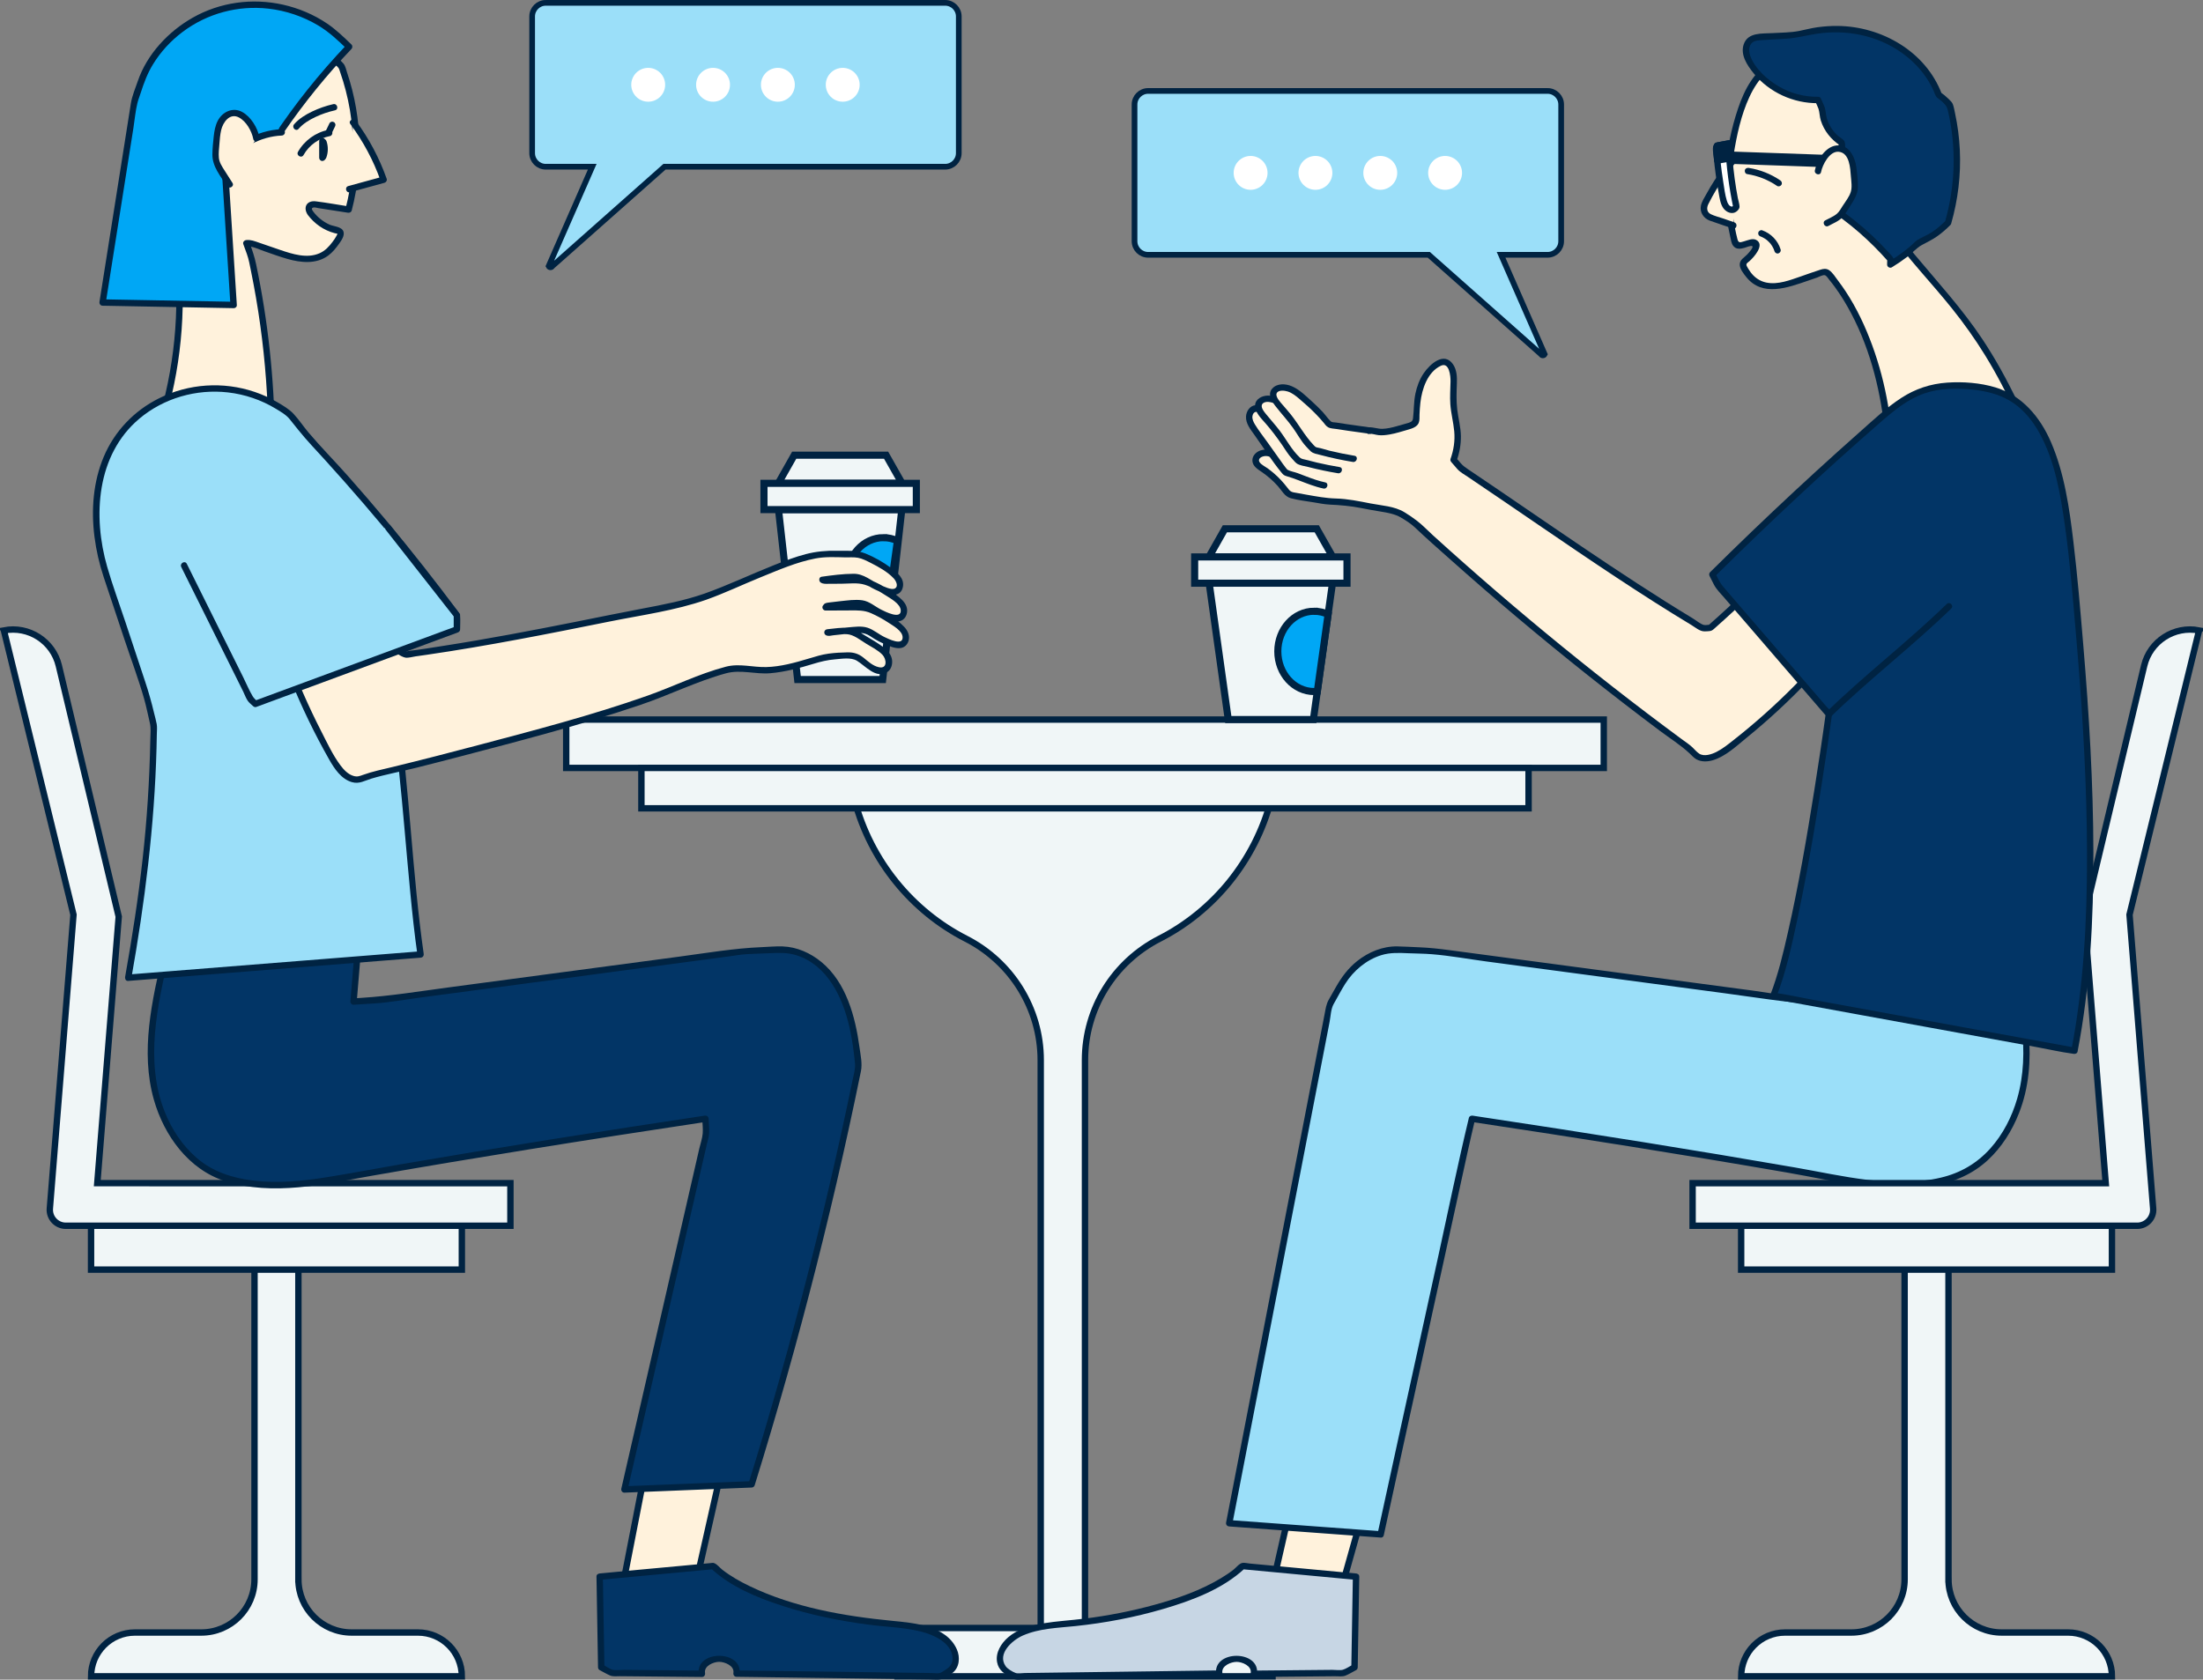 <?xml version="1.0" encoding="UTF-8"?>
<svg id="_レイヤー_2" data-name="レイヤー_2" xmlns="http://www.w3.org/2000/svg" width="620" height="472.845" viewBox="0 0 620 472.845">
  <rect x="0" y="0" width="620" height="472.845" fill="#808080" stroke="none"/>
  <defs>
    <style>
      .cls-1 {
        fill: #c7d6e4;
      }

      .cls-2 {
        stroke-width: 1.6px;
      }

      .cls-2, .cls-3, .cls-4, .cls-5 {
        stroke: #002342;
        stroke-miterlimit: 10;
      }

      .cls-2, .cls-6 {
        fill: #9bdff9;
      }

      .cls-7 {
        fill: #fff;
      }

      .cls-8, .cls-5 {
        fill: #00a7f5;
      }

      .cls-9 {
        fill: #002342;
      }

      .cls-3, .cls-4 {
        fill: #f0f6f7;
      }

      .cls-3, .cls-5 {
        stroke-width: 2px;
      }

      .cls-10 {
        fill: #fff2dc;
      }

      .cls-11 {
        fill: #023566;
      }

      .cls-4 {
        stroke-width: 1.8px;
      }
    </style>
  </defs>
  <g id="_レイヤー_25" data-name="レイヤー_25">
    <g>
      <path class="cls-4" d="M357.724,225.175l-52.371.072v-9.068h-12.459v9.085l-52.371.072c4.548,17.04,16.113,31.144,31.348,38.923,12.79,6.531,21.022,19.649,21.022,34.19v171.335h12.459v-171.357c0-14.524,8.206-27.645,20.981-34.168,15.283-7.804,26.872-21.972,31.39-39.084Z"/>
      <path class="cls-4" d="M83.977,444.596v-123.108h-12.35v123.108c0,8.268-6.709,14.971-14.986,14.971h-18.666c-6.821,0-12.35,5.524-12.35,12.338h0s104.353,0,104.353,0h0c0-6.814-5.529-12.338-12.35-12.338h-18.666c-8.276,0-14.986-6.703-14.986-14.971Z"/>
      <g>
        <path class="cls-10" d="M87.408,60.048c-.455-.617-.854-1.497-.38-2.1.413-.526,1.211-.473,1.872-.371,3.073.477,6.146.953,9.219,1.43,3.479-13.252,2.79-27.583-2.047-40.408l-1.133-1.075c-14.682-.632-29.365-1.265-44.047-1.897l-.847.82c-.516,11.169-1.882,22.299-4.082,33.262l2.255,6.946-.037,4.034c4.192,20.548,2.765,42.212-4.085,62.035l32.346-.043c-.165-16.965-2.096-33.913-5.751-50.482l-1.35-3.726,1.017-.089c2.629.904,5.258,1.808,7.887,2.712,4.045,1.391,8.623,2.756,12.446.837,1.363-.684,2.471-1.746,3.362-2.97.488-.67,2.481-3.12,1.537-3.808-.237-.173-.534-.236-.819-.303-2.977-.699-5.541-2.337-7.362-4.805Z"/>
        <path class="cls-9" d="M88.185,59.594c-.278-.416-.783-.953.028-1.182.353-.1,1.073.131,1.418.185.89.137,1.779.276,2.669.414,1.86.288,3.72.577,5.58.865.475.074.974-.114,1.107-.629,1.794-6.932,2.519-14.13,2.09-21.28-.203-3.385-.656-6.76-1.356-10.077-.373-1.767-.819-3.52-1.336-5.25-.216-.721-.444-1.439-.685-2.152-.267-.793-.467-1.863-.991-2.524-.316-.398-.856-.965-1.315-1.215-.639-.348-1.725-.178-2.434-.208-1.155-.05-2.31-.099-3.464-.149-3.794-.163-7.589-.327-11.383-.49-7.919-.341-15.837-.682-23.756-1.023-.825-.036-1.65-.071-2.475-.107-.639-.028-1.143-.146-1.663.256-.916.709-1.062,1.232-1.121,2.392-.197,3.884-.496,7.763-.898,11.631-.393,3.788-.885,7.566-1.478,11.329-.302,1.921-.63,3.838-.983,5.75-.211,1.14-.833,2.766-.614,3.913.292,1.525.997,3.07,1.475,4.544.211.649.39,1.321.635,1.957.048.124.132.593.082.132.026.242-.005.511-.007.753l-.025,2.677c-.01,1.046.275,2.052.463,3.079.676,3.685,1.169,7.401,1.479,11.135,1.352,16.27-.7,32.728-6.001,48.167-.192.559.313,1.14.868,1.139,9.44-.012,18.881-.025,28.321-.037,1.342-.002,2.683-.004,4.025-.005.483,0,.905-.412.9-.9-.174-16.24-1.931-32.457-5.273-48.351-.447-2.126-1.122-4.057-1.861-6.095l-.868,1.139c1.682-.147,3.363.768,4.953,1.315,2.195.755,4.38,1.571,6.614,2.204,3.785,1.073,8.103,1.53,11.461-.944,1.244-.917,2.191-2.114,3.079-3.364.627-.883,1.598-2.23,1.216-3.396-.463-1.414-2.789-1.446-3.93-1.961-1.798-.811-3.355-2.065-4.548-3.634-.692-.91-2.256-.014-1.554.908,1.909,2.51,4.468,4.31,7.53,5.126-.088-.024.804.198.777.133.069.161-.207.57-.289.728-.29.561-.674,1.077-1.047,1.584-.984,1.337-2.103,2.524-3.645,3.209-3.531,1.569-7.62.253-11.067-.914-1.994-.675-3.983-1.369-5.974-2.053-1.279-.44-2.247-.857-3.576-.741-.534.047-1.084.544-.868,1.139l1,2.76c.558,1.541.828,3.154,1.155,4.76,1.034,5.066,1.907,10.165,2.619,15.287,1.434,10.324,2.183,20.74,2.295,31.162l.9-.9c-9.44.012-18.881.025-28.321.037-1.342.002-2.683.004-4.025.005l.868,1.139c5.346-15.571,7.432-32.237,6.065-48.646-.337-4.045-.879-8.076-1.627-12.065-.208-1.109-.317-1.988-.306-3.101.007-.805.11-1.676.023-2.477-.161-1.474-.933-3.034-1.389-4.437-.251-.774-.694-1.658-.801-2.467-.051-.386-.026-.303.092-.776.273-1.096.429-2.233.629-3.344,1.738-9.649,2.832-19.41,3.296-29.203l-.264.636.847-.82-.636.264c14.682.632,29.365,1.265,44.047,1.897l-.636-.264.734.696c.454.43.486.837.707,1.468.596,1.706,1.119,3.436,1.571,5.186.939,3.64,1.568,7.357,1.868,11.105.594,7.441-.06,14.927-1.931,22.153l1.107-.629c-3.148-.488-6.297-1.069-9.458-1.462-2.568-.319-3.694,1.694-2.269,3.824.641.958,2.2.058,1.554-.908Z"/>
      </g>
      <g>
        <path class="cls-10" d="M533.391,65.345l1.72-5.296c.067-.207.08-.427.037-.641-1.91-9.601-3.11-19.344-3.587-29.121-.016-.325-.154-.631-.387-.857h0c-.255-.247-.6-.378-.955-.363-.33.014-.66.028-.99.043-.275.012-.553-.051-.78-.207-.207-.142-.431-.267-.647-.381-9.17-4.811-19.115-8.143-29.334-9.829-.382-.063-.773.049-1.066.303-.281.244-.586.509-.587.51-5.83,5.065-7.886,14.136-9.373,21.518-1.804,8.959-1.515,18.364.828,27.204.183.689.903,1.093,1.592.905.969-.264,1.938-.527,2.907-.791.331-.09.696-.178,1.007-.032.348.163.516.584.487.967-.029.383-.215.734-.414,1.063-.728,1.199-1.69,2.251-2.807,3.099-.499.378-.664,1.054-.383,1.613.993,1.974,2.334,3.718,4.28,4.695,3.442,1.728,7.565.498,11.207-.754,2.281-.784,4.562-1.568,6.843-2.353.171-.059.353-.081.533-.065l.122.011c.334.029.645.182.866.434,10.113,11.498,16.029,30.623,17.008,46.122.053.838.865,1.412,1.668,1.166l32.537-9.974c.755-.231,1.13-1.083.787-1.793-11.438-23.677-22.173-31.876-32.915-46.009-.256-.337-.333-.784-.202-1.187Z"/>
        <path class="cls-9" d="M534.259,65.584c.454-1.397.907-2.794,1.361-4.191.15-.463.355-.937.419-1.423.078-.594-.099-1.182-.211-1.762-.217-1.121-.425-2.244-.623-3.369-1.315-7.474-2.194-15.022-2.638-22.597-.066-1.125.131-2.578-.756-3.448-.434-.425-.999-.6-1.591-.626-.458-.021-.869.104-1.316-.041-.346-.113-.732-.424-1.053-.592-3.035-1.59-6.174-2.993-9.361-4.247-3.401-1.338-6.878-2.486-10.408-3.433-1.618-.434-3.247-.827-4.885-1.178-.745-.159-1.491-.31-2.239-.452-.902-.171-1.945-.511-2.87-.437-1.087.088-1.963,1.09-2.691,1.809-.988.976-1.861,2.075-2.631,3.229-1.554,2.328-2.677,4.933-3.575,7.576-1.975,5.813-3.243,12.103-3.67,18.222-.254,3.637-.178,7.299.228,10.922.182,1.622.421,3.237.727,4.84.145.762.306,1.52.48,2.276.19.82.293,1.836.813,2.522.823,1.086,1.987.912,3.164.591.45-.122,1.869-.752,2.232-.465.431.34-1.168,2.043-1.498,2.38-.829.848-2.04,1.437-2.044,2.779-.004,1.227,1.094,2.589,1.822,3.503,4.551,5.716,11.707,3,17.45,1.025.836-.288,1.673-.575,2.509-.863.511-.176,1.644-.824,2.18-.655.487.153.911.893,1.212,1.258.565.685,1.108,1.387,1.63,2.105,1.698,2.333,3.203,4.804,4.548,7.355,5.699,10.806,8.474,22.683,9.633,34.763.155,1.616,1.366,2.581,2.964,2.168.626-.162,1.244-.381,1.862-.571l8.316-2.549c6.564-2.012,13.128-4.024,19.693-6.036,1.599-.49,4.325-.858,4.073-3.123-.082-.74-.554-1.443-.878-2.097-.355-.719-.716-1.435-1.081-2.148-.83-1.619-1.689-3.223-2.579-4.81-1.595-2.845-3.292-5.634-5.096-8.352-5.622-8.466-12.454-15.915-18.955-23.688-.757-.905-1.506-1.815-2.245-2.734-.411-.511-.819-1.025-1.224-1.541-.332-.424-1.31-1.3-1.194-1.897.22-1.132-1.515-1.616-1.736-.479-.241,1.244.319,1.922,1.045,2.861.737.953,1.485,1.897,2.244,2.833,1.468,1.81,2.975,3.589,4.494,5.358,3.044,3.543,6.131,7.049,9.054,10.694,3.359,4.189,6.473,8.567,9.289,13.138,1.665,2.702,3.228,5.467,4.702,8.278.402.767.798,1.537,1.187,2.311.228.453,1.422,2.246,1.14,2.722-.113.191-.295.177-.468.249-1.745.721-3.695,1.133-5.498,1.685-3.222.988-6.444,1.975-9.666,2.963-5.464,1.675-10.929,3.35-16.393,5.025-.175.054-.398.166-.58.178-.782.053-.684-.701-.733-1.337-.208-2.695-.549-5.38-.999-8.045-.965-5.718-2.445-11.358-4.441-16.804-1.938-5.289-4.353-10.442-7.453-15.155-.674-1.024-1.381-2.026-2.123-3.001-.732-.961-1.576-2.378-2.611-3.034-.779-.494-1.598-.358-2.422-.095-1.836.586-3.651,1.255-5.474,1.882-3.02,1.038-6.418,2.392-9.666,1.742-1.419-.284-2.676-.975-3.692-2.002-.572-.578-1.048-1.237-1.466-1.933-.131-.218-.272-.446-.381-.675-.361-.76.194-.94.715-1.401,1.2-1.061,4.513-4.652,1.901-6.009-1.018-.529-2.352.119-3.361.394-1.027.28-1.595.615-1.905-.613-.247-.977-.469-1.961-.665-2.949-1.356-6.83-1.506-13.937-.402-20.814.881-5.489,2.103-11.232,4.461-16.292,1.14-2.447,2.595-4.771,4.566-6.637.533-.504.937-.955,1.755-.985.683-.025,1.577.279,2.248.409,1.719.334,3.43.715,5.128,1.141,6.572,1.65,12.971,3.983,19.052,6.974,1.148.565,2.449,1.577,3.714,1.808.373.068,1.087-.153,1.398-.002.418.202.399.316.467.808.143,1.039.118,2.128.188,3.176.241,3.581.579,7.156,1.014,10.719.415,3.4.911,6.79,1.497,10.165.167.965.342,1.928.523,2.89.12.638.41,1.459.331,2.098-.062.495-.334,1.028-.487,1.5-.409,1.261-.819,2.522-1.228,3.782-.359,1.104,1.379,1.577,1.736.479Z"/>
      </g>
      <rect class="cls-4" x="159.352" y="202.566" width="292.002" height="13.614"/>
      <rect class="cls-4" x="252.569" y="458.292" width="105.567" height="13.614"/>
      <rect class="cls-4" x="180.513" y="216.18" width="249.679" height="11.368"/>
      <g>
        <path class="cls-10" d="M203.189,413.155c-2.778,12.334-5.555,24.669-8.333,37.003l-20.133-1,6.743-34.594,21.722-1.409Z"/>
        <path class="cls-9" d="M202.321,412.916c-2.778,12.334-5.555,24.669-8.333,37.003l.868-.661c-6.711-.333-13.422-.667-20.133-1l.868,1.139c2.248-11.531,4.496-23.063,6.743-34.594l-.868.661c6.333-.411,12.667-.822,19-1.232.907-.059,1.815-.118,2.722-.177,1.15-.075,1.159-1.875,0-1.8-6.333.411-12.667.822-19,1.232-.907.059-1.815.118-2.722.177-.372.024-.79.26-.868.661-2.248,11.531-4.496,23.063-6.743,34.594-.115.591.252,1.109.868,1.139,6.711.333,13.422.667,20.133,1,.376.019.785-.291.868-.661,2.778-12.334,5.555-24.669,8.333-37.003.254-1.128-1.481-1.61-1.736-.479Z"/>
      </g>
      <rect class="cls-4" x="71.634" y="299.057" width="12.338" height="104.353" transform="translate(429.036 273.431) rotate(90)"/>
      <path class="cls-4" d="M548.373,444.596v-123.108h-12.35v123.108c0,8.268-6.709,14.971-14.986,14.971h-18.666c-6.821,0-12.35,5.524-12.35,12.338h0s104.353,0,104.353,0h0c0-6.814-5.529-12.338-12.35-12.338h-18.666c-8.276,0-14.986-6.703-14.986-14.971Z"/>
      <path class="cls-4" d="M1.099,177.464l19.584,80.029-6.653,82.712c-.211,2.618,1.859,4.859,4.489,4.859h125.129v-11.999H27.379l6.034-75.018-16.854-70.641c-1.651-6.92-8.472-11.307-15.461-9.943h0Z"/>
      <g>
        <path class="cls-11" d="M168.771,443.845c.145,7.57.29,17.948.434,25.518l3.055,1.584c8.431.08,16.862.161,25.293.241-.482-2.078,1.973-4.251,4.82-4.265,2.847-.014,5.342,2.133,4.898,4.216,19.163.256,38.327.511,57.49.767l2.779-1.68c3.426-3.328.332-8.454-4.53-10.586-4.862-2.132-10.783-2.263-16.366-2.907-15.365-1.773-36.37-6.801-45.946-15.874l-31.928,2.987Z"/>
        <path class="cls-9" d="M167.871,443.845c.162,8.506.273,17.012.434,25.518.006.306.164.631.446.777.969.502,1.928,1.093,2.932,1.52.855.364,1.889.199,2.81.208,1.571.015,3.141.03,4.712.045,6.117.058,12.233.116,18.35.175.633.006.963-.577.868-1.139-.336-1.992,2.388-3.116,3.952-3.126s4.328,1.085,4.03,3.076c-.086.574.228,1.131.868,1.139,18.163.242,36.327.484,54.49.727,1.417.019,2.819.301,4.054-.446.712-.431,1.502-.813,2.169-1.311,2.079-1.554,2.285-4.495,1.3-6.704-2.97-6.662-11.914-7.416-18.188-8.025-13.605-1.321-27.69-3.788-40.106-9.758-2.707-1.302-5.357-2.798-7.731-4.647-.7-.545-1.672-1.819-2.572-1.915-.191-.02-.421.039-.612.057-3.016.282-6.031.564-9.047.846-7.27.68-14.545,1.325-21.812,2.041-.149.015-.298.028-.447.042-1.144.107-1.155,1.908,0,1.8,9.322-.872,18.643-1.744,27.965-2.617,1.321-.124,2.642-.247,3.963-.371l-.636-.264c5.512,5.161,12.849,8.19,19.932,10.502,7.991,2.608,16.286,4.305,24.616,5.387,4.838.629,9.799.723,14.547,1.913,3.54.887,8.671,3.099,8.927,7.412.089,1.499-.674,2.545-1.879,3.273-.485.293-1.008.727-1.537.929-.683.261-1.551.074-2.407.062-5.666-.076-11.331-.151-16.997-.227-12.664-.169-25.329-.338-37.993-.507l.868,1.139c1.056-7.05-12.634-6.96-11.454.049l.868-1.139c-5.869-.056-11.737-.112-17.606-.168-1.405-.013-2.81-.027-4.216-.04-.958-.009-2.377.167-3.187.002-.942-.192-2.025-1.05-2.886-1.496l.446.777c-.162-8.506-.273-17.012-.434-25.518-.022-1.157-1.822-1.161-1.8,0Z"/>
      </g>
      <g>
        <path class="cls-11" d="M211.531,417.861c11.991-38.628,22.038-77.858,30.089-117.492-.799-8.418-2.04-16.311-6.412-23.52-3.321-5.476-9.283-9.643-15.691-9.53l-9.757.401c-34.442,4.596-68.885,9.192-103.327,13.788l-6.929.441c.46-5.535.921-11.071,1.381-16.606l-54.149,3.133c-2.719,11.8-5.454,23.941-3.638,35.913,1.816,11.971,9.268,23.9,20.882,27.364,13.315,3.972,27.159.689,40.443-1.634,31.297-5.472,62.696-10.454,94.115-15.178l.14,4.252c-7.649,33.369-15.297,66.737-22.946,100.106l35.799-1.439Z"/>
        <path class="cls-9" d="M212.399,418.1c6.329-20.401,12.123-40.967,17.363-61.674,2.63-10.393,5.122-20.82,7.474-31.279,1.158-5.15,2.283-10.308,3.374-15.473.57-2.702,1.132-5.405,1.684-8.111.439-2.153-.1-4.514-.394-6.679-1.174-8.628-3.727-18.322-10.753-24.093-3.08-2.53-6.859-4.224-10.878-4.366-1.992-.07-4.013.128-6.002.21-7.733.318-15.379,1.636-23.046,2.659-10.794,1.44-21.588,2.881-32.382,4.321-10.877,1.451-21.753,2.903-32.63,4.354-8.137,1.086-16.259,2.415-24.454,2.936-.75.048-1.5.095-2.251.143l.9.9c.46-5.535.921-11.071,1.381-16.606.039-.466-.444-.926-.9-.9-6.084.352-12.167.704-18.251,1.056-9.742.564-19.484,1.127-29.226,1.691-2.224.129-4.448.257-6.672.386-.384.022-.776.262-.868.661-3.079,13.365-6.422,27.775-2.562,41.344,2.865,10.07,9.77,19.672,20.09,22.934,13.469,4.258,27.792.836,41.266-1.528,14.671-2.574,29.365-5.023,44.07-7.396,16.666-2.69,33.35-5.271,50.045-7.782l-1.139-.868c.044,1.343.238,2.758.135,4.096-.109,1.413-.647,2.905-.965,4.291l-1.225,5.345c-1.671,7.289-3.342,14.578-5.012,21.868-3.342,14.578-6.683,29.157-10.025,43.735-1.894,8.261-3.787,16.522-5.681,24.783-.125.546.26,1.164.868,1.139,10.472-.421,20.943-.842,31.415-1.262,1.461-.059,2.923-.117,4.384-.176,1.154-.046,1.16-1.847,0-1.8-10.472.421-20.943.842-31.415,1.262-1.461.059-2.923.117-4.384.176l.868,1.139c6.758-29.481,13.515-58.962,20.273-88.443l1.337-5.831.78-3.402c.196-.855.528-1.795.589-2.669.097-1.392-.094-2.856-.14-4.252-.021-.638-.555-.956-1.139-.868-28.642,4.307-57.254,8.825-85.799,13.735-6.784,1.167-13.549,2.475-20.347,3.563-6.849,1.096-13.859,1.813-20.78.988-5.853-.698-11.442-2.46-15.965-6.35-4.07-3.5-7.115-8.132-9.079-13.106-5.616-14.219-2.022-29.872,1.276-44.188l-.868.661c6.084-.352,12.167-.704,18.251-1.056,9.742-.564,19.484-1.127,29.226-1.691,2.224-.129,4.448-.257,6.672-.386l-.9-.9c-.46,5.535-.921,11.071-1.381,16.606-.039.464.444.929.9.9,2.008-.128,4.016-.255,6.024-.383,4.017-.255,8.039-1.01,12.028-1.542,10.629-1.418,21.259-2.837,31.888-4.255,10.547-1.407,21.094-2.815,31.641-4.222,5.356-.715,10.712-1.429,16.068-2.144,2.637-.352,5.273-.704,7.91-1.056,1.683-.225,3.38-.548,5.076-.642,2.256-.126,4.517-.186,6.774-.279,2.443-.101,4.754-.184,7.141.56,8.85,2.757,13.126,11.963,15.026,20.338.523,2.303.9,4.638,1.19,6.981.135,1.09.281,2.185.363,3.28.112,1.495-.363,3.003-.664,4.464-1.051,5.09-2.135,10.174-3.252,15.25-2.234,10.153-4.599,20.276-7.095,30.368-5.03,20.341-10.59,40.551-16.673,60.602-.754,2.487-1.517,4.971-2.287,7.454-.344,1.109,1.393,1.583,1.736.479Z"/>
      </g>
      <g>
        <path class="cls-10" d="M99.373,34.461c3.659,4.901,6.567,10.36,8.592,16.129-3.233.885-6.466,1.77-9.699,2.655"/>
        <path class="cls-9" d="M98.596,34.916c3.605,4.857,6.482,10.211,8.501,15.914l.629-1.107c-3.233.885-6.466,1.77-9.699,2.655-1.116.306-.642,2.043.479,1.736,3.233-.885,6.466-1.77,9.699-2.655.444-.122.791-.648.629-1.107-2.072-5.851-4.983-11.36-8.683-16.344-.683-.92-2.246-.023-1.554.908h0Z"/>
      </g>
      <g>
        <path class="cls-6" d="M36.082,275.239c4.488-25.285,6.896-45.33,7.19-71.008l-1.862-7.821c-3.782-11.383-7.536-22.775-11.346-34.149-6.403-19.118-3.509-42.083,18.018-50.642,11.108-4.417,24.555-2.288,33.752,5.343l4.358,5.431c15.683,16.934,28.639,32.298,42.395,50.829l-20.803,9.418c6.029,23.754,7.094,61.799,10.583,86.056l-82.286,6.543Z"/>
        <path class="cls-9" d="M36.95,275.478c3.798-21.43,6.522-42.967,7.099-64.742.036-1.356.065-2.713.088-4.069.016-.926.126-1.91-.033-2.824-.185-1.062-.504-2.117-.754-3.166-.709-2.977-1.505-5.806-2.47-8.717-1.862-5.614-3.72-11.23-5.584-16.844-1.716-5.168-3.617-10.308-5.126-15.541-4.114-14.261-3.029-31.546,9.05-41.719,6.87-5.786,16.037-8.405,24.928-7.391,4.745.542,9.393,2.114,13.474,4.596,1.344.817,2.904,1.699,3.899,2.938l2.471,3.08c2.374,2.958,5.011,5.68,7.556,8.491,3.636,4.016,7.226,8.074,10.759,12.181,7.056,8.202,13.877,16.607,20.445,25.205,1.701,2.228,3.386,4.468,5.058,6.718l.323-1.231c-6.068,2.747-12.135,5.494-18.203,8.241-.867.392-1.733.785-2.6,1.177-.363.164-.504.659-.414,1.016,2.726,10.808,4.086,21.945,5.259,33.011,1.253,11.813,2.159,23.659,3.3,35.482.566,5.866,1.189,11.728,2.024,17.563l.868-1.139c-9.306.74-18.612,1.48-27.917,2.22-14.731,1.171-29.462,2.343-44.193,3.514-3.392.27-6.783.539-10.175.809-1.147.091-1.157,1.892,0,1.8,9.306-.74,18.612-1.48,27.917-2.22,14.731-1.171,29.462-2.343,44.193-3.514,3.392-.27,6.783-.539,10.175-.809.637-.051.955-.531.868-1.139-3.258-22.775-3.91-45.846-7.248-68.617-.858-5.856-1.887-11.697-3.335-17.439l-.414,1.016c6.068-2.747,12.135-5.494,18.203-8.241.867-.392,1.733-.785,2.6-1.177.411-.186.591-.87.323-1.231-6.628-8.921-13.486-17.669-20.616-26.195-3.528-4.219-7.119-8.385-10.763-12.504-3.666-4.144-7.591-8.1-11.164-12.32-1.452-1.716-2.704-3.644-4.24-5.284-1.233-1.316-3-2.347-4.547-3.251-2.003-1.17-4.135-2.13-6.331-2.877-8.871-3.021-18.652-2.364-27.025,1.825-6.969,3.486-12.468,9.258-15.493,16.447-2.962,7.041-3.556,14.91-2.604,22.437.493,3.899,1.377,7.727,2.615,11.456,1.914,5.77,3.847,11.534,5.761,17.305,1.857,5.6,3.968,11.181,5.587,16.854.638,2.235,1.082,4.544,1.62,6.806.364,1.529.178,3.077.146,4.649-.06,2.974-.152,5.948-.278,8.921-.234,5.516-.589,11.027-1.072,16.527-.969,11.033-2.476,22.007-4.285,32.931-.47,2.838-.96,5.674-1.462,8.507-.201,1.133,1.534,1.619,1.736.479Z"/>
      </g>
      <g>
        <path class="cls-10" d="M384.228,423.34c-2.751,9.793-5.502,19.586-8.253,29.379l-17.532-8.165c-.078.475-.155.951-.233,1.426,1.718-7.536,3.437-15.073,5.155-22.609l20.862-.031Z"/>
        <path class="cls-9" d="M383.36,423.1c-2.751,9.793-5.502,19.586-8.253,29.379l1.322-.538c-5.844-2.722-11.688-5.444-17.532-8.165-.469-.219-1.22-.086-1.322.538-.078.475-.155.951-.233,1.426-.183,1.119,1.474,1.628,1.736.479,1.718-7.536,3.437-15.073,5.155-22.609l-.868.661c6.954-.01,13.908-.021,20.862-.031,1.158-.002,1.16-1.802,0-1.8-6.954.01-13.908.021-20.862.031-.38,0-.781.278-.868.661-1.718,7.536-3.437,15.073-5.155,22.609l1.736.479c.078-.475.155-.951.233-1.426l-1.322.538c5.844,2.722,11.688,5.444,17.532,8.165.521.243,1.154.062,1.322-.538,2.751-9.793,5.502-19.586,8.253-29.379.314-1.117-1.422-1.594-1.736-.479Z"/>
      </g>
      <g>
        <path class="cls-6" d="M388.574,431.94c7.837-36.14,16.544-75.434,24.381-111.573l1.302-5.426c31.419,4.723,62.817,9.706,94.115,15.178,13.285,2.323,27.129,5.606,40.443,1.634,11.614-3.465,19.065-15.393,20.882-27.364,1.816-11.971-.919-24.113-3.638-35.913l-54.149-3.133c.46,5.535.921,11.071,1.381,16.606l-6.929-.441c-34.442-4.596-68.885-9.192-103.327-13.788l-9.757-.401c-6.408-.113-12.37,4.054-15.691,9.53l-3.358,5.919c-9.43,48.68-18.86,97.36-28.29,146.041l42.635,3.132Z"/>
        <path class="cls-9" d="M389.442,432.18c3.578-16.497,7.191-32.987,10.806-49.476,3.647-16.629,7.298-33.258,10.921-49.892,1.283-5.887,2.549-11.772,3.955-17.631l-1.107.629c29.624,4.455,59.216,9.135,88.735,14.242,13.613,2.355,27.835,6.156,41.692,3.664,5.659-1.018,10.761-3.209,15.007-7.139,3.913-3.621,6.802-8.258,8.751-13.195,5.73-14.507,2.089-30.539-1.276-45.145-.092-.401-.482-.638-.868-.661-6.084-.352-12.167-.704-18.251-1.056-9.742-.564-19.484-1.127-29.226-1.691-2.224-.129-4.448-.257-6.672-.386-.458-.026-.939.435-.9.9.46,5.535.921,11.071,1.381,16.606l.9-.9c-2.114-.134-4.229-.269-6.343-.403-4.645-.295-9.32-1.203-13.934-1.818-11.371-1.517-22.742-3.035-34.113-4.552-11.289-1.506-22.577-3.013-33.866-4.519l-17.056-2.276c-2.856-.381-5.605-.687-8.474-.805-2.074-.085-4.152-.216-6.227-.256-4.139-.08-8.13,1.588-11.334,4.134-2.542,2.021-4.401,4.549-5.987,7.345l-2.003,3.531c-.723,1.275-.881,2.591-1.162,4.04-4.351,22.461-8.702,44.923-13.053,67.384s-8.702,44.923-13.053,67.384l-1.614,8.331c-.117.603.254,1.094.868,1.139,4.781.351,9.561.702,14.342,1.054,7.672.564,15.345,1.127,23.017,1.691,1.759.129,3.517.258,5.276.388,1.156.085,1.15-1.715,0-1.8-4.781-.351-9.561-.702-14.342-1.054-7.672-.564-15.345-1.127-23.017-1.691-1.759-.129-3.517-.258-5.276-.388l.868,1.139c4.304-22.216,8.607-44.433,12.911-66.649,4.288-22.135,8.576-44.27,12.864-66.404l1.614-8.331c.312-1.608.335-3.601,1.145-5.029,1.068-1.882,2.073-3.818,3.222-5.651,2.324-3.707,5.967-6.794,10.178-8.097,2.538-.786,4.999-.648,7.596-.541,2.203.091,4.428.096,6.626.273,5.137.412,10.29,1.366,15.399,2.048,11.124,1.484,22.248,2.969,33.371,4.453,11.206,1.495,22.412,2.991,33.618,4.486,8.467,1.13,16.927,2.544,25.454,3.086l2.487.158c.458.029.939-.437.9-.9-.46-5.535-.921-11.071-1.381-16.606l-.9.9c6.084.352,12.167.704,18.251,1.056,9.742.564,19.484,1.127,29.226,1.691,2.224.129,4.448.257,6.672.386l-.868-.661c3.02,13.11,6.354,27.259,2.511,40.562-1.477,5.115-3.978,10.015-7.536,13.999-3.748,4.196-8.427,6.93-13.891,8.223-13.564,3.212-27.688-.518-41.088-2.845-14.187-2.464-28.391-4.828-42.608-7.115-16.014-2.576-32.044-5.054-48.084-7.466-.468-.07-.983.111-1.107.629-3.11,12.961-5.784,26.03-8.635,39.051-3.658,16.707-7.329,33.411-10.984,50.119-2.029,9.275-4.052,18.551-6.064,27.829-.245,1.129,1.49,1.612,1.736.479Z"/>
      </g>
      <rect class="cls-4" x="536.029" y="299.057" width="12.338" height="104.353" transform="translate(893.431 -190.964) rotate(90)"/>
      <path class="cls-4" d="M618.902,177.464l-19.584,80.029,6.653,82.717c.21,2.616-1.858,4.854-4.484,4.854h-125.133v-11.999h116.268s-6.034-75.018-6.034-75.018l16.854-70.641c1.651-6.92,8.472-11.307,15.461-9.943h0Z"/>
      <g>
        <path class="cls-1" d="M381.641,443.845c-.145,7.57-.29,17.948-.434,25.518l-3.055,1.584c-8.431.08-16.862.161-25.293.241.482-2.078-1.973-4.251-4.82-4.265s-5.342,2.133-4.898,4.216c-19.163.256-38.327.511-57.49.767l-2.779-1.68c-3.426-3.328-.332-8.454,4.53-10.586,4.862-2.132,10.783-2.263,16.366-2.907,15.365-1.773,36.37-6.801,45.946-15.874l31.928,2.987Z"/>
        <path class="cls-9" d="M380.741,443.845c-.162,8.506-.273,17.012-.434,25.518l.446-.777c-.889.461-1.868,1.188-2.825,1.465-.749.216-2.091.018-2.999.027-1.488.014-2.976.028-4.464.042-5.869.056-11.737.112-17.606.168l.868,1.139c1.181-7.008-12.509-7.101-11.454-.049l.868-1.139c-11.248.15-22.496.3-33.744.45-5.666.076-11.331.151-16.997.227l-3.999.053c-.83.011-1.935.23-2.584-.015-.869-.327-2.251-1.135-2.791-1.904-2.469-3.517,1.889-7.34,4.831-8.633,4.613-2.028,9.871-2.146,14.806-2.663,8.324-.872,16.625-2.445,24.659-4.799,8.122-2.38,16.747-5.578,23.03-11.46l-.636.264c9.322.872,18.643,1.744,27.965,2.617,1.321.124,2.642.247,3.963.371,1.153.108,1.145-1.693,0-1.8-6.349-.594-12.699-1.188-19.048-1.782l-10.869-1.017c-.623-.058-1.374-.252-2-.187-.91.094-1.865,1.365-2.572,1.915-1.129.88-2.327,1.673-3.554,2.41-5.741,3.446-12.174,5.689-18.604,7.46-6.512,1.794-13.176,3.088-19.877,3.926-3.851.482-7.741.68-11.572,1.321-3.487.584-7.097,1.567-9.826,3.925-1.963,1.696-3.599,4.302-3.108,6.995.434,2.384,2.19,3.324,4.068,4.459,1.187.718,2.618.414,3.971.396,2.25-.03,4.499-.06,6.749-.09,4.583-.061,9.165-.122,13.748-.183,9.082-.121,18.163-.242,27.245-.363,2.25-.03,4.499-.06,6.749-.09.64-.009.954-.565.868-1.139-.298-1.992,2.478-3.087,4.03-3.076,1.574.01,4.287,1.135,3.952,3.126-.095.562.235,1.145.868,1.139,6.117-.058,12.233-.116,18.35-.175,1.488-.014,2.976-.028,4.464-.042.96-.009,2.114.178,3.012-.187,1.022-.415,1.997-1.035,2.977-1.544.281-.146.44-.471.446-.777.162-8.506.273-17.012.434-25.518.022-1.159-1.778-1.159-1.8,0Z"/>
      </g>
      <g>
        <g>
          <path class="cls-10" d="M385.414,121.205c.863-.094,2.041.402,2.954.428,2.31.066,4.481-.626,6.665-1.28.947-.284,3.462-.703,3.507-2.033.103-3.018.213-6.076,1.108-8.977.895-2.901,2.681-5.677,5.401-7.154.4-.217.838-.41,1.293-.394.583.02,1.097.38,1.479.805,1.61,1.789,1.334,4.487,1.21,6.882-.133,2.553.015,5.115.438,7.63.217,1.287.506,2.562.655,3.858.328,2.844-.029,5.771-1.036,8.478l2.085,2.415c21.625,14.46,45.735,31.755,68.126,45.001l2.058-.123c7.573-6.669,14.825-13.701,21.723-21.064l17.181,21.365c-9.736,12.54-21.101,23.818-33.718,33.461-2.585,1.976-6.041,3.957-8.882,2.37l-2.408-2.239c-26.79-19.622-52.479-40.744-76.907-63.234l-3.657-2.497c-2.023-1.052-4.32-1.543-6.605-1.858-3.678-.507-8.271-1.883-11.993-1.802l-2.373-.112c-3.277-.472-6.54-1.02-9.788-1.646-.387-.075-.782-.153-1.122-.347-.452-.259-.759-.695-1.066-1.109-1.778-2.401-3.993-4.492-6.512-6.147-.871-.573-1.884-1.268-1.889-2.3-.003-.791.641-1.479,1.384-1.806,1.588-.7,3.46-.059,4.858.923,1.397.982,2.541,2.291,4.015,3.16l-5.798-17.568,21.182,8.527,2.395-1.162s3.876-.431,4.036-.448Z"/>
          <path class="cls-9" d="M385.414,122.105c.888-.025,1.723.307,2.6.398,1.022.106,2.076-.026,3.085-.198,1.776-.303,3.507-.878,5.238-1.369,1.076-.305,2.434-.746,2.924-1.859.312-.71.205-1.589.238-2.344.049-1.134.115-2.268.247-3.396.445-3.81,1.979-8.589,5.757-10.371,2.381-1.123,2.746,2.896,2.723,4.389-.032,2.154-.207,4.276-.055,6.433.182,2.576.864,5.069,1.099,7.631.244,2.658-.154,5.283-1.05,7.789-.112.312.03.642.231.876l1.635,1.893c.824.954,1.956,1.548,2.998,2.248,3.408,2.291,6.805,4.599,10.197,6.913,7.005,4.777,13.994,9.579,21.02,14.326s14.088,9.442,21.243,13.993c3.467,2.205,6.957,4.376,10.477,6.497,1.124.677,2.388,1.828,3.742,1.781.48-.017.986-.023,1.462-.087.647-.087.99-.466,1.477-.898,7.317-6.483,14.325-13.309,21.014-20.438h-1.273c5.01,6.23,10.021,12.46,15.031,18.691.717.891,1.434,1.783,2.151,2.674v-1.273c-9.255,11.89-19.933,22.652-31.783,31.961-1.517,1.192-3.033,2.424-4.762,3.3-1.334.675-3.441,1.401-4.85.507-.713-.452-1.347-1.253-1.965-1.827-.931-.866-2.021-1.563-3.043-2.317-6.555-4.836-13.044-9.762-19.462-14.778-12.646-9.883-25.024-20.107-37.117-30.659-3.038-2.651-6.058-5.322-9.06-8.014-1.471-1.32-2.938-2.644-4.401-3.973-1.445-1.314-2.831-2.799-4.382-3.983-1.135-.866-2.375-1.727-3.6-2.458-2.824-1.687-6.32-1.821-9.468-2.434-3.253-.633-6.434-1.308-9.756-1.394-2.805-.072-5.561-.596-8.321-1.079-.931-.163-1.861-.332-2.789-.508-.439-.083-.93-.125-1.343-.301-.578-.247-.883-.726-1.26-1.215-1.095-1.419-2.302-2.738-3.656-3.914-.598-.519-1.221-1.012-1.861-1.479-.686-.502-1.651-.935-2.176-1.618-.818-1.063.505-1.786,1.486-1.836,1.039-.053,2.063.412,2.908.979,1.474.988,2.668,2.326,4.181,3.27.649.405,1.568-.27,1.322-1.016-1.933-5.856-3.865-11.712-5.798-17.568l-1.107,1.107c3.607,1.452,7.214,2.904,10.821,4.356,2.435.98,4.871,1.961,7.306,2.941l2.358.949c.389.157.742.367,1.175.28.545-.11,1.147-.543,1.636-.78.218-.106.715-.235.871-.423.032-.038-.578.062-.063.041,1.246-.051,2.507-.279,3.748-.416,1.139-.126,1.151-1.928,0-1.8-1.287.143-2.588.238-3.869.43-1.057.158-2.059.839-3.016,1.303l.694-.091c-6.178-2.487-12.357-4.974-18.535-7.462-.882-.355-1.765-.71-2.647-1.066-.636-.256-1.307.5-1.107,1.107,1.933,5.856,3.865,11.712,5.798,17.568l1.322-1.016c-2.821-1.76-5.374-5.442-9.196-4.312-1.311.388-2.489,1.536-2.397,2.978.098,1.536,1.536,2.372,2.674,3.15,1.649,1.129,3.153,2.459,4.487,3.947,1.132,1.263,1.936,2.969,3.683,3.427,2.09.549,4.305.807,6.436,1.153,1.486.241,2.988.558,4.494.629,3.024.142,5.934.39,8.915.989,1.848.371,3.692.696,5.553.995,1.842.296,3.912.686,5.54,1.645,1.35.795,2.86,1.751,3.991,2.833,3.08,2.949,6.311,5.759,9.491,8.599,12.797,11.427,25.924,22.484,39.36,33.152,6.623,5.259,13.321,10.425,20.09,15.495,2.754,2.063,5.77,3.951,8.29,6.295.605.563,1.199,1.271,1.922,1.682,1.396.794,3.174.724,4.665.278,3.602-1.077,6.643-4.002,9.499-6.325,3.109-2.528,6.135-5.158,9.072-7.883,5.875-5.45,11.395-11.281,16.514-17.446,1.28-1.541,2.532-3.105,3.762-4.685.325-.417.338-.853,0-1.273-5.01-6.23-10.021-12.46-15.031-18.691-.717-.891-1.434-1.783-2.151-2.674-.299-.371-.967-.325-1.273,0-6.905,7.36-14.153,14.389-21.723,21.064l.636-.264c-.562.034-1.227.192-1.78.106-.824-.128-2.316-1.345-3.214-1.888-2.551-1.543-5.087-3.111-7.61-4.7-5.316-3.346-10.576-6.78-15.806-10.258-10.527-7.002-20.927-14.19-31.379-21.302-2.824-1.921-5.651-3.837-8.487-5.74-.807-.542-1.384-.963-2.005-1.683l-1.351-1.565.231.876c.793-2.216,1.219-4.555,1.185-6.913-.037-2.559-.747-5.027-1.038-7.557-.28-2.435-.184-4.837-.093-7.278.068-1.818-.012-3.797-1.069-5.353-2.525-3.717-6.524-.076-8.274,2.505-1.171,1.727-1.915,3.735-2.336,5.77-.482,2.33-.387,4.665-.676,7.006-.115.932-.959,1.097-1.797,1.334-.938.265-1.874.537-2.813.801-1.305.366-2.63.682-3.99.727-1.244.041-2.403-.458-3.642-.423-1.156.033-1.161,1.833,0,1.8Z"/>
        </g>
        <g>
          <path class="cls-10" d="M373.076,128.775c-1.228-.377-2.493-.623-3.767-.731-.417-.035-.849-.06-1.222-.257-.394-.208-.674-.581-.945-.939-3.223-4.257-7.112-7.995-11.472-11.026-.693-.482-1.477-.966-2.301-.863-1.214.151-1.928,1.573-1.785,2.814.142,1.241.892,2.32,1.617,3.338,2.545,3.575,5.091,7.15,7.636,10.725l.987,1.206c3.494.898,7.343,2.923,10.88,3.61"/>
          <path class="cls-9" d="M373.315,127.908c-1.026-.303-2.063-.528-3.124-.666-.441-.057-.959-.039-1.386-.164-.634-.186-.979-.81-1.367-1.309-1.294-1.666-2.686-3.253-4.175-4.748-1.529-1.535-3.156-2.969-4.866-4.299-1.375-1.069-3.146-2.803-5.029-2.662-1.577.117-2.596,1.661-2.692,3.134-.131,2.008,1.268,3.702,2.361,5.238,2.501,3.513,4.855,7.226,7.587,10.563.49.599.693.836,1.468,1.055,1.124.318,2.222.72,3.314,1.133,2.319.877,4.619,1.837,7.056,2.339,1.131.233,1.614-1.502.479-1.736-1.813-.373-3.551-1.001-5.278-1.658-.828-.315-1.654-.639-2.485-.945-.87-.32-1.969-.486-2.777-.916.139.074-.071-.034-.18-.15-.161-.17-.306-.368-.452-.552-.489-.617-.931-1.269-1.388-1.91l-3.695-5.19c-1.162-1.633-2.441-3.23-3.48-4.945-.42-.694-.849-1.535-.722-2.375.184-1.216,1.09-1.498,2.116-.943,1.632.884,3.135,2.233,4.535,3.438,1.408,1.212,2.75,2.502,4.017,3.861.719.771,1.414,1.565,2.084,2.379.632.768,1.181,1.712,1.938,2.362.621.533,1.351.623,2.134.704,1.203.125,2.367.356,3.528.699,1.113.329,1.589-1.408.479-1.736h0Z"/>
        </g>
        <g>
          <path class="cls-10" d="M379.332,124.106c-3.076-.394-6.148-.843-9.214-1.348l-.526-.419c-2.081-2.696-4.576-5.008-7.129-7.211-1.002-.864-2.029-1.724-3.204-2.283-1.175-.559-2.53-.792-3.714-.361-.687.25-1.339.8-1.421,1.566-.057.531.167,1.062.429,1.534.711,1.282,1.726,2.347,2.678,3.448,2.394,2.767,4.447,5.832,6.493,8.888l1.804,1.879c3.707,1.086,7.467,1.94,11.253,2.557"/>
          <path class="cls-9" d="M379.332,123.206c-1.378-.178-2.754-.365-4.129-.565-1.273-.185-2.594-.53-3.877-.594-.824-.041-.944-.164-1.51-.867-.74-.919-1.53-1.796-2.353-2.641-1.636-1.681-3.388-3.279-5.207-4.76-1.56-1.27-3.387-2.464-5.483-2.417-1.571.035-3.431.921-3.549,2.689-.13,1.948,1.764,3.782,2.939,5.125,1.656,1.893,3.161,3.896,4.593,5.963.939,1.356,1.758,2.82,2.903,4.013.389.405.769.918,1.213,1.263.811.631,2.217.766,3.207,1.024,2.792.726,5.617,1.315,8.463,1.786,1.133.187,1.62-1.547.479-1.736-2.133-.353-4.254-.77-6.359-1.265-1.016-.239-2.028-.495-3.036-.768-.734-.199-1.312-.195-1.811-.657-2.298-2.129-3.77-5.064-5.651-7.548-1.181-1.559-2.496-2.993-3.725-4.511-.56-.692-1.835-2.119-1.172-3.015.735-.994,2.633-.518,3.539-.103,1.832.838,3.363,2.407,4.839,3.745s2.894,2.728,4.191,4.235c.497.577.912,1.241,1.528,1.696.692.511,1.617.507,2.454.638,2.5.392,5.006.745,7.516,1.069,1.146.148,1.135-1.654,0-1.8h0Z"/>
        </g>
        <g>
          <path class="cls-10" d="M385.414,121.205c-3.076-.394-8.033-1.127-11.099-1.632l-.526-.419c-2.081-2.696-4.576-5.008-7.129-7.211-1.002-.864-2.029-1.724-3.204-2.283-1.175-.559-2.53-.792-3.714-.361-.687.25-1.339.8-1.421,1.566-.057.531.167,1.062.429,1.534.711,1.282,1.726,2.347,2.678,3.448,2.394,2.767,4.447,5.832,6.493,8.888l1.804,1.879c3.707,1.086,7.467,1.94,11.253,2.557"/>
          <path class="cls-9" d="M385.414,120.305c-2.098-.271-4.191-.573-6.283-.886-.988-.148-1.975-.299-2.961-.454-.815-.129-1.264.025-1.744-.447-.829-.814-1.503-1.835-2.307-2.685-.91-.963-1.864-1.882-2.843-2.774-1.739-1.588-3.563-3.422-5.764-4.348-1.726-.726-4.089-.856-5.45.661-1.467,1.636-.066,3.726,1.026,5.117,1.581,2.013,3.307,3.881,4.805,5.965,1.203,1.672,2.22,3.642,3.614,5.154.455.493.912,1.026,1.413,1.472.708.63,1.751.749,2.654.991,3.02.81,6.078,1.46,9.162,1.971,1.133.187,1.62-1.547.479-1.736-2.371-.392-4.727-.864-7.062-1.433-1.079-.263-2.172-.671-3.264-.857-.627-.107-.715-.227-1.183-.715-2.489-2.593-4.221-5.869-6.474-8.681-.701-.875-1.448-1.709-2.177-2.561-.577-.674-2.205-2.338-1.762-3.34.459-1.037,2.308-.766,3.115-.511,1.24.392,2.302,1.257,3.278,2.084,1.625,1.377,3.212,2.809,4.698,4.335.72.739,1.414,1.503,2.073,2.298.392.473.758,1.04,1.311,1.354.672.382,1.69.385,2.45.504,1.068.167,2.138.328,3.207.487,1.993.295,3.988.577,5.987.835,1.146.148,1.135-1.654,0-1.8h0Z"/>
        </g>
      </g>
      <g>
        <path class="cls-11" d="M499.091,280.326c7.491-19.204,15.605-79.273,15.605-79.273-10.397-12.069-20.794-24.138-31.191-36.207l-1.588-3.128c14.839-14.712,30.128-28.97,45.839-42.749,3.903-3.423,7.932-6.878,12.761-8.785,5.612-2.216,13.036-1.942,18.869-.751,11.847,2.42,17.129,13.184,19.867,23.945,2.646,10.401,3.668,21.134,4.682,31.818,3.765,39.69,7.504,91.47-.106,130.606l-84.738-15.476Z"/>
        <path class="cls-9" d="M499.959,280.565c2.691-6.936,4.281-14.337,5.837-21.592,1.958-9.128,3.616-18.321,5.16-27.528,1.256-7.494,2.427-15.002,3.525-22.52.303-2.075.601-4.15.889-6.227.06-.43.142-.864.179-1.297.017-.201.063-.377.015-.587-.157-.676-1.091-1.395-1.531-1.906l-2.274-2.64c-5.74-6.663-11.48-13.326-17.22-19.989-2.816-3.269-5.632-6.537-8.448-9.806-.852-.989-1.698-1.863-2.286-3.021l-1.111-2.188-.141,1.091c15.146-15.009,30.723-29.614,46.817-43.604,3.677-3.197,7.612-6.448,12.296-8.03,4.403-1.487,9.236-1.533,13.813-1.008,4.074.468,7.986,1.497,11.373,3.889,3.037,2.145,5.375,5.145,7.157,8.379,4.375,7.942,5.923,17.386,7.166,26.25,1.358,9.687,2.128,19.469,2.977,29.211,1.632,18.728,2.879,37.504,3.147,56.305.264,18.539-.306,37.23-3.235,55.566-.334,2.089-.702,4.173-1.104,6.251l1.107-.629c-2.813-.514-5.626-1.027-8.438-1.541-6.754-1.233-13.507-2.467-20.261-3.7-8.128-1.484-16.255-2.969-24.383-4.453-7.066-1.29-14.131-2.581-21.197-3.871-3.423-.625-6.862-1.422-10.313-1.883-.049-.007-.098-.018-.146-.027-1.132-.207-1.618,1.528-.479,1.736,2.813.514,5.626,1.027,8.438,1.541,6.754,1.233,13.507,2.467,20.261,3.7,8.128,1.484,16.255,2.969,24.383,4.453,7.066,1.29,14.131,2.581,21.197,3.871,3.423.625,6.862,1.422,10.313,1.883.049.007.098.018.146.027.449.082,1.008-.118,1.107-.629,3.56-18.415,4.487-37.289,4.454-56.01-.034-19.488-1.212-38.96-2.838-58.373-.814-9.718-1.628-19.454-2.785-29.139-1.129-9.456-2.513-19.283-6.325-28.089-3.026-6.991-8.115-13.117-15.625-15.374-4.305-1.294-9.122-1.657-13.591-1.343-4.671.328-8.945,1.737-12.875,4.291-4.194,2.726-7.877,6.211-11.611,9.517-4.152,3.676-8.274,7.386-12.366,11.129-8.124,7.432-16.129,14.994-24.01,22.683-1.956,1.908-3.904,3.825-5.844,5.748-.297.294-.322.733-.141,1.091l1.208,2.379c.69,1.359,1.804,2.42,2.795,3.571l9.585,11.126c6.444,7.48,12.888,14.96,19.332,22.441l-.231-.876c-.967,7.157-2.054,14.3-3.186,21.433-2.143,13.498-4.451,26.998-7.483,40.328-1.341,5.895-2.746,11.864-4.937,17.512-.419,1.081,1.321,1.549,1.736.479Z"/>
      </g>
      <path class="cls-9" d="M515.333,201.689c10.863-10.578,22.948-19.805,33.811-30.383.831-.81-.442-2.082-1.273-1.273-10.863,10.578-22.948,19.805-33.811,30.383-.831.81.442,2.082,1.273,1.273h0Z"/>
      <g>
        <polygon class="cls-3" points="369.626 202.566 345.683 202.566 340.306 164.176 375.003 164.176 369.626 202.566"/>
        <polygon class="cls-3" points="375.069 156.78 340.24 156.78 344.721 148.863 370.588 148.863 375.069 156.78"/>
        <rect class="cls-3" x="336.216" y="156.78" width="42.876" height="7.396"/>
        <path class="cls-5" d="M369.835,172.069c-5.642,0-10.215,5.06-10.215,11.302s4.574,11.302,10.215,11.302c.305,0,.606-.021.904-.05l3.037-21.68c-1.213-.562-2.544-.874-3.941-.874Z"/>
      </g>
      <g>
        <polygon class="cls-3" points="248.42 191.295 224.477 191.295 219.1 143.458 253.797 143.458 248.42 191.295"/>
        <polygon class="cls-3" points="253.863 136.062 219.034 136.062 223.515 128.145 249.382 128.145 253.863 136.062"/>
        <rect class="cls-3" x="215.01" y="136.062" width="42.876" height="7.396"/>
        <path class="cls-5" d="M248.628,151.351c-5.642,0-10.215,5.06-10.215,11.302s4.574,11.302,10.215,11.302c.305,0,.606-.021.904-.05l3.037-21.68c-1.213-.562-2.544-.874-3.941-.874Z"/>
      </g>
      <g>
        <path class="cls-10" d="M198.529,167.961c5.667-1.994,11.093-4.689,16.687-6.875,4.791-1.872,9.83-4.069,14.933-4.897,3.04-.494,6.398-.148,9.485-.163.692-.003,1.389-.006,2.068.126.628.122,1.227.357,1.816.607,2.674,1.139,5.199,2.626,7.49,4.412.885.69,1.773,1.477,2.133,2.54.36,1.062-.022,2.453-1.075,2.842-.598.221-1.264.083-1.879-.085-2.005-.549-3.925-1.405-5.673-2.53-.733-.472-1.45-.998-2.279-1.268-.908-.296-1.886-.266-2.84-.216-2.658.137-5.309.396-7.943.774l.375.226c2.981-.015,5.963-.03,8.944-.045.692-.003,1.389-.006,2.068.126.628.122,1.227.357,1.816.607,2.674,1.139,5.199,2.626,7.49,4.412.885.69,1.773,1.477,2.133,2.54s-.022,2.453-1.075,2.842c-.598.221-1.264.083-1.879-.085-2.005-.549-3.925-1.405-5.673-2.53-.733-.472-1.45-.998-2.279-1.268-.908-.296-1.886-.266-2.84-.216-2.658.137-5.309.396-7.943.774l-.233.362c2.981-.015,5.963-.03,8.944-.045.692-.003,1.389-.006,2.068.126.628.122,1.227.357,1.816.607,2.674,1.139,5.199,2.626,7.49,4.412.885.69,1.773,1.477,2.133,2.54s-.022,2.453-1.075,2.842c-.598.221-1.264.083-1.879-.085-2.005-.549-3.925-1.405-5.673-2.53-.733-.472-1.45-.998-2.279-1.268-.908-.296-1.886-.266-2.84-.216-2.658.137-5.309.396-7.943.774l-.265-.098c1.346-.113,2.691-.226,4.037-.338.839-.07,1.698-.139,2.511.079.606.162,1.159.477,1.702.791,1.948,1.128,3.87,2.3,5.764,3.514,1.18.756,2.402,1.587,3.018,2.845.616,1.257.351,3.057-.913,3.663-.808.387-1.773.195-2.609-.126-.843-.323-1.638-.768-2.354-1.317-1.111-.852-2.078-1.98-3.414-2.397-.731-.229-1.513-.222-2.279-.197-2.761.088-5.678.218-8.314,1.047-4.443,1.398-8.979,2.706-13.645,3.058-3.798.287-7.652-1.176-11.407-.212-5.72,1.468-11.133,3.866-16.597,6.058-5.595,2.245-11.335,4.082-17.087,5.877-12.117,3.781-24.372,7.062-36.641,10.306-2.843.752-5.688,1.496-8.534,2.237-7.231,1.883-14.485,3.678-21.759,5.385l-3.226,1.168c-3.375.365-5.883-2.945-7.558-5.895-8.174-14.398-14.477-29.854-18.702-45.859l21.734,3.605c3.614,9.879,11.185,2.474,15.731,11.961,0,0,1.925.956,1.925.956,13.692-1.827,27.291-4.276,40.846-6.916,6.78-1.32,13.55-2.69,20.321-4.054,6.491-1.308,13.303-2.358,19.765-4.228,1.133-.328,2.253-.692,3.364-1.083Z"/>
        <path class="cls-9" d="M198.768,168.829c5.227-1.858,10.227-4.267,15.365-6.348,4.985-2.02,10.049-4.245,15.355-5.264,2.766-.531,5.558-.379,8.356-.313,1.187.028,2.447-.102,3.618.116,1.25.232,2.451.867,3.577,1.435,2.232,1.127,4.739,2.508,6.467,4.346.586.623,1.467,2.188.375,2.845-.972.585-3.259-.6-4.173-1.004-2.576-1.139-4.535-3.135-7.492-3.119-3.001.017-6.037.419-9.004.836-.807.114-.817,1.283-.215,1.645.746.448,1.458.346,2.32.341,1.159-.006,2.319-.012,3.478-.017,2.091-.01,4.532-.365,6.545.268,2.056.647,4.055,1.81,5.862,2.971,1.395.896,4.2,2.383,4.297,4.252.137,2.66-4.351.378-5.459-.175-1.768-.882-3.335-2.37-5.342-2.656-2.066-.295-4.315.062-6.381.268-1.015.102-2.027.222-3.038.358-.876.118-1.234.177-1.701.904-.373.58.116,1.358.777,1.354,2.319-.012,4.638-.023,6.956-.035,2.066-.01,3.893-.073,5.817.774,1.729.76,3.391,1.673,4.967,2.713,1.302.86,3.84,2.241,3.931,4.014.133,2.589-3.946.542-5.058.019-1.645-.773-3.095-2.102-4.829-2.654-1.709-.544-3.672-.233-5.423-.096-1.092.086-2.183.192-3.272.319-.64.075-1.764.454-2.355.237l-.239,1.768c1.8-.151,3.706-.502,5.512-.4,1.903.108,3.812,1.693,5.391,2.659,1.533.938,3.361,1.832,4.611,3.148,1.149,1.21,1.446,4.023-1.023,3.485-1.734-.377-2.991-1.61-4.322-2.679-1.364-1.095-2.732-1.532-4.476-1.503-1.78.029-3.572.125-5.337.36-1.958.262-3.791.846-5.676,1.412-3.824,1.147-7.845,2.268-11.861,2.37-3.872.099-7.565-1.103-11.413-.094-7.626,2-14.74,5.581-22.158,8.195-15.546,5.477-31.557,9.656-47.48,13.867-8.026,2.122-16.061,4.205-24.13,6.159-2.813.681-5.633,1.249-8.356,2.234-.959.347-1.571.592-2.617.296-1.561-.442-2.788-1.764-3.726-3.027-2.162-2.909-3.752-6.36-5.398-9.575-1.781-3.479-3.456-7.013-5.022-10.594-3.162-7.231-5.866-14.664-8.108-22.23-.544-1.837-1.059-3.682-1.55-5.534l-1.107,1.107c6.333,1.051,12.666,2.101,19,3.152.911.151,1.823.302,2.734.454l-.629-.629c.926,2.437,2.312,4.668,4.762,5.784,1.931.879,4.073.951,6.07,1.606,1.113.365,2.124.948,2.957,1.777.537.535.986,1.143,1.377,1.791.327.543.521,1.221,1.056,1.581.555.373,1.512.928,2.182,1.025.84.121,1.976-.234,2.803-.349,1.059-.147,2.117-.298,3.174-.451,17.251-2.51,34.354-5.916,51.438-9.357,9.091-1.831,18.455-3.079,27.24-6.139,1.087-.379.62-2.118-.479-1.736-5.725,1.994-11.69,3.131-17.634,4.253-6.196,1.169-12.371,2.45-18.555,3.681-12.497,2.487-25.018,4.876-37.611,6.829-3.163.491-6.337,1.034-9.518,1.386-.558.062-.237.246-.819-.044-.307-.153-.67-.282-.956-.475-.476-.321-.271-.035-.482-.617-.196-.541-.634-1.062-.976-1.519-1.103-1.472-2.533-2.564-4.256-3.209-1.429-.535-2.946-.709-4.422-1.063-1.64-.393-3.078-1.075-4.135-2.434-.305-.392-.564-.82-.798-1.257-.281-.525-.429-1.286-.774-1.755-.202-.275-.416-.359-.712-.443-1.821-.514-3.852-.639-5.716-.948-5.281-.876-10.562-1.752-15.843-2.628-.66-.11-1.297.392-1.107,1.107,4.242,15.994,10.502,31.483,18.679,45.874,1.451,2.553,3.391,5.486,6.383,6.344,2.083.598,3.576-.42,5.509-.997,4.034-1.203,8.249-1.969,12.336-2.987,4.262-1.062,8.515-2.16,12.764-3.272,16.992-4.446,34.041-8.879,50.683-14.524,8.054-2.732,15.746-6.595,23.956-8.85,4.2-1.153,8.292.336,12.534-.034,4.122-.359,8.139-1.425,12.082-2.636,2.023-.621,3.977-1.097,6.095-1.266,1.9-.152,4.46-.624,6.162.389,2.358,1.403,5.385,5.217,8.52,3.212,1.127-.72,1.539-2.159,1.377-3.427-.193-1.501-1.216-2.653-2.374-3.546-1.574-1.213-3.35-2.209-5.051-3.231-1.504-.904-3.059-2.062-4.851-2.249-1.922-.2-4.01.208-5.929.369-1.022.086-1.209,1.411-.239,1.768.62.228,1.259.022,1.901-.059,1.087-.138,2.177-.256,3.268-.354,1.756-.157,3.96-.606,5.683-.101.975.286,1.782.944,2.638,1.468.824.504,1.682.947,2.567,1.333,1.415.617,3.233,1.482,4.815,1.245,1.229-.184,2.067-1.162,2.291-2.354.261-1.385-.397-2.666-1.331-3.647-2.354-2.471-5.808-4.274-8.915-5.592-1.904-.807-3.681-.813-5.721-.803-2.484.012-4.969.025-7.453.037l.777,1.354.233-.362-.538.414c2.013-.283,4.035-.498,6.063-.641,2.121-.149,3.892-.296,5.757.902,1.508.97,3.056,1.811,4.741,2.435,1.321.489,3.039,1.178,4.403.474,1.069-.551,1.574-1.788,1.509-2.95-.083-1.477-1.139-2.654-2.225-3.546-2.621-2.153-5.7-4.002-8.894-5.164-1.948-.709-4.108-.475-6.143-.465-1.159.006-2.319.012-3.478.017-.745.004-2.045.277-2.654-.089l-.215,1.645c1.626-.229,3.257-.414,4.893-.551,1.456-.122,2.993-.336,4.453-.199,1.59.149,2.823,1.309,4.17,2.056,1.233.684,2.545,1.251,3.887,1.681,2.059.659,4.522.719,5.017-1.906.451-2.392-1.642-4.052-3.343-5.308-2.216-1.637-4.638-3.006-7.188-4.05-2.498-1.023-5.366-.718-8.018-.776-3.006-.066-5.879.193-8.794.951-3.008.782-5.915,1.902-8.802,3.044-6.586,2.605-13.002,5.686-19.676,8.058-1.084.385-.617,2.125.479,1.736Z"/>
      </g>
      <g>
        <path class="cls-6" d="M51.794,159.174c6.25,12.571,12.5,25.142,18.75,37.712l1.325,1.268c18.906-6.99,37.812-13.98,56.719-20.97v-3.963l-19.383-24.702"/>
        <path class="cls-9" d="M51.017,159.628c3.603,7.247,7.206,14.493,10.809,21.74l5.294,10.648,1.324,2.662c.419.843.772,1.903,1.324,2.662.396.545.98.986,1.466,1.45.218.209.577.342.876.231,18.906-6.99,37.812-13.98,56.719-20.97.376-.139.661-.448.661-.868,0-1.251.103-2.547,0-3.793-.045-.552-.288-.838-.61-1.249l-3.879-4.943c-4.033-5.14-8.067-10.28-12.1-15.42-1.019-1.299-2.038-2.598-3.058-3.897-.715-.911-1.98.371-1.273,1.273,5.646,7.195,11.291,14.39,16.937,21.585.815,1.039,1.631,2.078,2.446,3.117l-.264-.636v3.963l.661-.868c-18.906,6.99-37.812,13.98-56.719,20.97l.876.231c-.513-.491-1.051-.935-1.405-1.53-1.004-1.686-1.773-3.567-2.647-5.324l-5.294-10.648c-3.529-7.099-7.059-14.198-10.588-21.296-.516-1.037-2.069-.127-1.554.908h0Z"/>
      </g>
      <g>
        <path class="cls-8" d="M65.751,85.851c-.865-13.567-1.73-27.135-2.595-40.702l1.055-1.079c4.101-3.779,9.402-6.635,15.079-6.81l-.135-.529c5.708-8.327,12.105-16.217,19.111-23.571l-2.184-2.113C88.039,3.199,75.702-.327,64.506,2.023c-11.196,2.349-20.883,10.497-24.794,20.853l-1.937,5.984c-2.968,18.767-5.936,37.535-8.903,56.302l36.879.689Z"/>
        <path class="cls-9" d="M66.651,85.851c-.865-13.567-1.73-27.135-2.595-40.702l-.264.636c4.119-4.213,9.497-7.371,15.498-7.626.589-.025,1.017-.555.868-1.139l-.135-.529-.091.694c5.695-8.288,12.043-16.1,18.97-23.389.331-.348.357-.927,0-1.273-2.17-2.1-4.315-4.182-6.826-5.883-3.749-2.538-8.021-4.338-12.436-5.326-8.635-1.931-17.723-.703-25.432,3.677-6.855,3.895-12.841,10.288-15.424,17.83-.693,2.023-1.618,4.175-1.954,6.289-.91,5.711-1.806,11.424-2.71,17.135-2.039,12.892-4.078,25.785-6.116,38.677-.091.577.233,1.127.868,1.139,10.761.201,21.521.402,32.282.603,1.532.029,3.065.057,4.597.086,1.159.022,1.159-1.778,0-1.8-10.761-.201-21.521-.402-32.282-.603-1.532-.029-3.065-.057-4.597-.086l.868,1.139c1.729-10.934,3.458-21.868,5.187-32.802.877-5.549,1.755-11.097,2.632-16.646.361-2.285.553-4.687,1.109-6.931.244-.983.632-1.952.943-2.915.904-2.794,1.875-5.43,3.42-7.961,2.168-3.553,5.055-6.684,8.385-9.179,6.929-5.191,15.542-7.514,24.142-6.531,4.919.562,9.734,2.188,13.984,4.724,3.048,1.819,5.556,4.186,8.087,6.635v-1.273c-3.916,4.121-7.657,8.406-11.195,12.856-1.669,2.099-3.296,4.232-4.876,6.399-.857,1.175-1.7,2.359-2.529,3.554-.57.82-.852,1.209-.608,2.166l.868-1.139c-3.619.153-7.09,1.25-10.233,3.035-1.562.887-3.03,1.938-4.406,3.093-.687.577-1.599,1.278-2.132,2.025-.469.658-.202,1.609-.153,2.374l.221,3.475.427,6.701.854,13.402c.327,5.129.654,10.258.981,15.387.073,1.15,1.874,1.159,1.8,0Z"/>
      </g>
      <g>
        <path class="cls-10" d="M72.146,38.88c-.262-1.556-1.095-3.07-2.063-4.353-1.017-1.348-2.38-2.659-4.069-2.728-1.612-.066-3.084,1.075-3.865,2.486s-.999,3.056-1.157,4.661c-.119,1.205-.212,2.412-.279,3.621-.054.976-.09,1.971.166,2.915.255.942.786,1.781,1.31,2.604.818,1.285,1.637,2.571,2.455,3.856"/>
        <path class="cls-9" d="M73.014,38.641c-.522-2.685-2.416-5.8-4.88-7.135-2.617-1.417-5.53-.033-6.841,2.477-.722,1.383-.976,2.912-1.147,4.445-.186,1.672-.347,3.374-.369,5.056-.045,3.424,2.337,6.157,4.09,8.91.62.974,2.179.073,1.554-.908-.75-1.178-1.5-2.356-2.25-3.535-.707-1.111-1.448-2.203-1.571-3.55-.115-1.26.048-2.571.148-3.828.105-1.322.193-2.666.497-3.96.518-2.201,2.416-4.896,4.981-3.553,2.083,1.09,3.62,3.833,4.053,6.059.221,1.136,1.956.655,1.736-.479h0Z"/>
      </g>
      <g>
        <path class="cls-9" d="M518.157,46.314c-11.157-.39-22.315-.78-33.472-1.17v-1.676c11.157.39,22.315.78,33.472,1.17v1.676Z"/>
        <path class="cls-9" d="M518.157,45.414c-11.157-.39-22.315-.78-33.472-1.17l.9.9v-1.676l-.9.9c11.157.39,22.315.78,33.472,1.17l-.9-.9v1.676c0,1.158,1.8,1.16,1.8,0v-1.676c0-.499-.413-.883-.9-.9-11.157-.39-22.315-.78-33.472-1.17-.486-.017-.9.426-.9.9v1.676c0,.499.413.883.9.9,11.157.39,22.315.78,33.472,1.17,1.159.04,1.157-1.76,0-1.8Z"/>
      </g>
      <g>
        <path class="cls-10" d="M487.966,44.966c-3.233,3.792-5.984,7.993-8.171,12.47-.722,1.478.033,3.256,1.589,3.792l6.474,2.231"/>
        <path class="cls-9" d="M487.33,44.33c-1.768,2.086-3.41,4.278-4.89,6.578-.749,1.164-1.457,2.354-2.123,3.567-.578,1.053-1.366,2.214-1.617,3.401-.397,1.875.749,3.591,2.484,4.233,1.028.38,2.075.715,3.111,1.072,1.108.382,2.216.763,3.324,1.145,1.098.378,1.569-1.36.479-1.736-1.079-.372-2.158-.744-3.237-1.115-1.095-.377-2.307-.661-3.35-1.168-1.207-.587-1.251-1.793-.717-2.864.692-1.387,1.438-2.747,2.236-4.076,1.644-2.737,3.508-5.33,5.573-7.765.745-.879-.522-2.158-1.273-1.273h0Z"/>
      </g>
      <g>
        <path class="cls-7" d="M486.48,41.417c.28,5.669,1.018,11.32,2.203,16.866l-.684.666c-.774.356-1.715-.108-2.241-.839s-.731-1.663-.911-2.566c-.919-4.608-1.543-9.28-1.865-13.971l.249-.578,3.371-.63-.123,1.052Z"/>
        <path class="cls-9" d="M485.58,41.417c.294,5.751,1.041,11.471,2.235,17.105l.231-.876-.342.333-.235.229c-.121.116-.103.101.054-.045-.892.007-1.304-.935-1.527-1.658-.524-1.696-.736-3.543-1.017-5.292-.302-1.885-.553-3.778-.753-5.676-.101-.959-.189-1.92-.265-2.882-.056-.709-.216-.597.047-1.207l-.538.414,3.371-.63-1.139-.868-.123,1.052c-.134,1.148,1.667,1.139,1.8,0l.123-1.052c.074-.63-.631-.963-1.139-.868l-2.36.441c-.582.109-1.227.1-1.568.645-.659,1.053-.243,2.537-.134,3.694.316,3.38.784,6.749,1.404,10.087.262,1.408.437,2.993,1.276,4.2.653.94,1.852,1.639,3.02,1.335.692-.18,1.585-.999,1.565-1.736-.021-.78-.335-1.656-.482-2.426-.158-.83-.306-1.662-.444-2.496-.648-3.914-1.058-7.862-1.261-11.824-.059-1.153-1.859-1.16-1.8,0Z"/>
      </g>
      <g>
        <path class="cls-9" d="M486.603,40.364c-1.124.21-2.247.42-3.371.63l-.249.579c.083,1.214.189,2.427.313,3.639,1.129-.215,2.263-.4,3.4-.562-.086-1.077-.161-2.154-.215-3.233l.123-1.052Z"/>
        <path class="cls-9" d="M486.364,39.496c-.78.146-1.561.292-2.341.437-.187.035-.375.07-.562.105-.227.042-.48.059-.683.178-.271.158-.345.375-.457.634-.116.269-.238.514-.232.818.008.382.056.769.087,1.15.065.798.138,1.596.219,2.393.062.612.522.985,1.139.868,1.129-.214,2.262-.4,3.4-.562.36-.051.689-.513.661-.868-.042-.523-.081-1.045-.116-1.568-.036-.535-.1-1.081-.096-1.617.003-.364.078-.738.12-1.1.055-.469-.453-.92-.9-.9-.534.024-.841.397-.9.9-.042.362-.118.736-.12,1.1-.003.52.058,1.05.092,1.57.036.539.077,1.077.12,1.616l.661-.868c-1.137.162-2.271.348-3.4.562l1.139.868c-.123-1.211-.229-2.424-.313-3.639l-.123.454.249-.579-.538.414c1.124-.21,2.248-.42,3.371-.63.464-.087.77-.672.629-1.107-.161-.496-.61-.721-1.107-.629Z"/>
      </g>
      <path class="cls-9" d="M491.695,49.004c3.036.474,5.9,1.601,8.438,3.334.402.274.998.076,1.231-.323.26-.445.08-.957-.323-1.231-2.649-1.808-5.699-3.021-8.868-3.515-.48-.075-.968.122-1.107.629-.117.427.145,1.032.629,1.107h0Z"/>
      <path class="cls-9" d="M495.475,66.57c.066.024.133.048.198.073.032.012.249.109.046.016.128.059.256.116.382.18.23.117.454.246.67.387.118.077.233.158.347.241.192.138-.143-.118.041.031.055.044.11.089.163.134.206.174.403.359.59.555.089.093.176.189.26.287.046.053.091.107.136.162.021.026.158.217.033.04.156.221.312.439.45.672s.259.472.373.717c.1.215-.067-.177.02.044.026.065.052.131.076.197.049.132.093.266.134.401.138.45.635.781,1.107.629.453-.147.776-.625.629-1.107-.767-2.508-2.714-4.511-5.177-5.392-.444-.159-1.005.179-1.107.629-.115.505.153.937.629,1.107h0Z"/>
      <g>
        <path class="cls-11" d="M548.258,62.712c3.128-10.765,3.306-22.384.46-33.229-.686-.758-1.415-1.477-2.199-2.138l-.89-.638c-3.513-9.521-12.844-16.263-22.851-17.999-5.448-.945-11.028-.532-16.375.901l-2.721.323c-2.744.163-5.489.327-8.233.49-.813.048-1.656.105-2.374.491-1.206.649-1.786,2.131-1.695,3.497.091,1.366.739,2.632,1.482,3.782,4.021,6.223,11.402,10.126,18.814,9.95l1.052,2.413c.117,2.123.769,4.218,1.927,6.004.939,1.448,2.203,2.673,3.653,3.608.494,5.518-.38,11.159-2.569,16.251l.108,2.217c5.979,4.057,11.434,8.885,16.187,14.326l-.036,1.502c2.873-1.752,5.601-3.781,8.035-6.099,3.084-1.296,5.892-3.244,8.225-5.651Z"/>
        <path class="cls-9" d="M549.126,62.951c1.927-6.725,2.77-13.749,2.437-20.739-.165-3.453-.611-6.899-1.336-10.279-.174-.813-.315-1.679-.583-2.466-.225-.662-.699-1.079-1.196-1.572-.74-.734-1.522-1.361-2.365-1.965l.414.538c-4.513-11.951-16.899-19.044-29.355-19.167-1.888-.019-3.771.116-5.64.369-1.767.239-3.464.719-5.203,1.051-2.435.465-4.999.453-7.46.599-2.936.175-6.922-.277-8.094,3.151-1.019,2.981,1.01,5.972,2.808,8.182,4.365,5.364,11.229,8.489,18.123,8.389l-.777-.446c.293.673.647,1.343.888,2.036.316.909.302,2.203.649,3.29.938,2.944,2.865,5.319,5.418,7.022l-.446-.777c.328,3.962.011,7.939-1.051,11.776-.617,2.229-2.007,4.421-1.393,6.811.182.71.958,1.016,1.522,1.411.724.508,1.44,1.028,2.148,1.559,1.59,1.192,3.134,2.447,4.632,3.753,2.892,2.52,5.601,5.238,8.132,8.12l-.264-.636-.036,1.502c-.016.675.779,1.131,1.354.777,1.499-.922,2.957-1.904,4.357-2.97,1.344-1.023,2.591-2.49,4.062-3.294,1.482-.81,2.968-1.495,4.353-2.484,1.315-.939,2.536-1.991,3.67-3.142.814-.826-.458-2.099-1.273-1.273-1.174,1.191-2.435,2.28-3.822,3.218-1.341.907-2.873,1.441-4.221,2.292-.595.375-1.11,1.005-1.644,1.468-.661.573-1.339,1.129-2.034,1.661-1.398,1.069-2.859,2.049-4.357,2.97l1.354.777c.011-.441.067-.906.032-1.345-.062-.778-.631-1.219-1.141-1.785-1.53-1.697-3.13-3.332-4.793-4.899-3.33-3.139-6.916-5.996-10.695-8.575l.446.777c-.032-.651-.213-1.456-.102-2.094.108-.626.557-1.349.777-1.976.297-.848.56-1.708.787-2.577.91-3.477,1.28-7.113,1.08-10.701-.036-.643.052-1.353-.435-1.827-.582-.565-1.336-.963-1.926-1.543-1.269-1.248-2.216-2.777-2.756-4.474-.38-1.193-.306-2.511-.796-3.643-.306-.705-.614-1.409-.921-2.113-.121-.278-.49-.45-.777-.446-3.882.056-7.692-.953-11.048-2.91-3.228-1.882-6.726-4.959-8.034-8.571-.354-.976-.475-2.052-.018-3.014.561-1.182,1.68-1.341,2.872-1.425,2.419-.171,4.844-.288,7.265-.433,2.928-.174,5.67-.949,8.561-1.384,8.343-1.257,16.939.411,23.876,5.298,3.05,2.148,5.707,4.903,7.643,8.097.471.778.901,1.581,1.285,2.406.337.724.518,1.624,1.097,2.178.36.345.829.594,1.204.931.919.825,1.518,1.433,1.807,2.648,2.46,10.331,2.126,21.213-.796,31.41-.32,1.116,1.417,1.592,1.736.479Z"/>
      </g>
      <g>
        <path class="cls-10" d="M514.141,62.82c1.11-.622,2.221-1.245,3.331-1.867l.918-.997c.737-1.157,1.474-2.315,2.21-3.472.472-.741.95-1.497,1.18-2.345.23-.85.198-1.746.149-2.625-.061-1.088-.144-2.176-.251-3.261-.143-1.445-.339-2.926-1.042-4.197-.703-1.271-2.028-2.298-3.48-2.238-1.52.062-2.748,1.243-3.664,2.457-.872,1.155-1.622,2.519-1.858,3.92"/>
        <path class="cls-9" d="M514.595,63.597c1.256-.704,2.852-1.291,3.837-2.359.999-1.084,1.714-2.364,2.504-3.606,1.015-1.595,1.89-3.035,1.929-4.984.037-1.853-.175-3.769-.426-5.601-.394-2.882-2.116-6.483-5.604-6.099-3.134.345-5.511,4.203-6.068,7.008-.225,1.131,1.51,1.615,1.736.479.406-2.042,2.39-5.949,4.963-5.712,3.098.284,3.259,4.685,3.44,6.957.112,1.405.389,3.033-.049,4.4-.444,1.384-1.475,2.646-2.249,3.86-.492.773-.931,1.6-1.626,2.217-.885.786-2.252,1.301-3.296,1.886-1.011.566-.104,2.122.908,1.554h0Z"/>
      </g>
      <path class="cls-9" d="M92.413,36.566c-3.574.684-6.768,3.011-8.548,6.179-.568,1.011.986,1.92,1.554.908,1.57-2.795,4.329-4.75,7.472-5.352.478-.091.75-.665.629-1.107-.137-.5-.628-.72-1.107-.629h0Z"/>
      <path class="cls-9" d="M92.731,34.698l-1.015,2.099c-.107.221-.158.45-.091.694.057.209.219.435.414.538.209.11.462.166.694.091.213-.069.437-.205.538-.414l1.015-2.099c.107-.221.158-.45.091-.694-.057-.209-.219-.435-.414-.538-.209-.11-.462-.166-.694-.091-.213.069-.437.205-.538.414h0Z"/>
      <g>
        <path class="cls-9" d="M89.829,39.736c0,1.561,0,3.122,0,4.684,0,.471.414.922.9.9s.9-.395.9-.9c0-1.561,0-3.122,0-4.684,0-.471-.414-.922-.9-.9s-.9.395-.9.9h0Z"/>
        <path class="cls-9" d="M90.154,40.223c.112.328.187.658.254.997.042.211-.011-.144.009.052.01.098.02.195.027.293.011.159.015.319.014.478s-.009.319-.023.478c-.004.045-.019.365-.011.126-.003.072-.023.148-.036.218-.063.338-.156.669-.273.992-.161.443.181,1.005.629,1.107.508.116.934-.154,1.107-.629.531-1.458.543-3.122.041-4.59-.152-.444-.625-.785-1.107-.629-.441.143-.792.63-.629,1.107h0Z"/>
      </g>
      <path class="cls-9" d="M93.803,29.316c-2.062.467-4.075,1.177-5.982,2.088-1.859.888-3.707,2.024-5.065,3.598-.753.873.514,2.152,1.273,1.273,1.267-1.469,2.967-2.488,4.701-3.316,1.767-.844,3.644-1.474,5.552-1.906,1.129-.256.651-1.992-.479-1.736h0Z"/>
      <path class="cls-2" d="M153.6.8h112.396c2.119,0,3.837,1.716,3.837,3.833v38.468c0,2.117-1.718,3.833-3.837,3.833h-78.986s-31.579,27.991-31.579,27.991c-.21.422-.813.422-1.023,0l12.267-27.991h-13.074c-2.119,0-3.837-1.716-3.837-3.833V4.633c0-2.117,1.718-3.833,3.837-3.833Z"/>
      <g>
        <ellipse class="cls-7" cx="182.427" cy="23.867" rx="4.769" ry="4.765"/>
        <ellipse class="cls-7" cx="200.674" cy="23.867" rx="4.769" ry="4.765"/>
        <ellipse class="cls-7" cx="218.921" cy="23.867" rx="4.769" ry="4.765"/>
        <ellipse class="cls-7" cx="237.168" cy="23.867" rx="4.769" ry="4.765"/>
      </g>
      <path class="cls-2" d="M435.53,25.599h-112.396c-2.119,0-3.837,1.716-3.837,3.833v38.468c0,2.117,1.718,3.833,3.837,3.833h78.986s31.579,27.991,31.579,27.991c.21.422.813.422,1.023,0l-12.267-27.991h13.074c2.119,0,3.837-1.716,3.837-3.833V29.432c0-2.117-1.718-3.833-3.837-3.833Z"/>
      <g>
        <ellipse class="cls-7" cx="406.702" cy="48.666" rx="4.769" ry="4.765"/>
        <ellipse class="cls-7" cx="388.455" cy="48.666" rx="4.769" ry="4.765"/>
        <ellipse class="cls-7" cx="370.208" cy="48.666" rx="4.769" ry="4.765"/>
        <ellipse class="cls-7" cx="351.961" cy="48.666" rx="4.769" ry="4.765"/>
      </g>
    </g>
  </g>
</svg>
